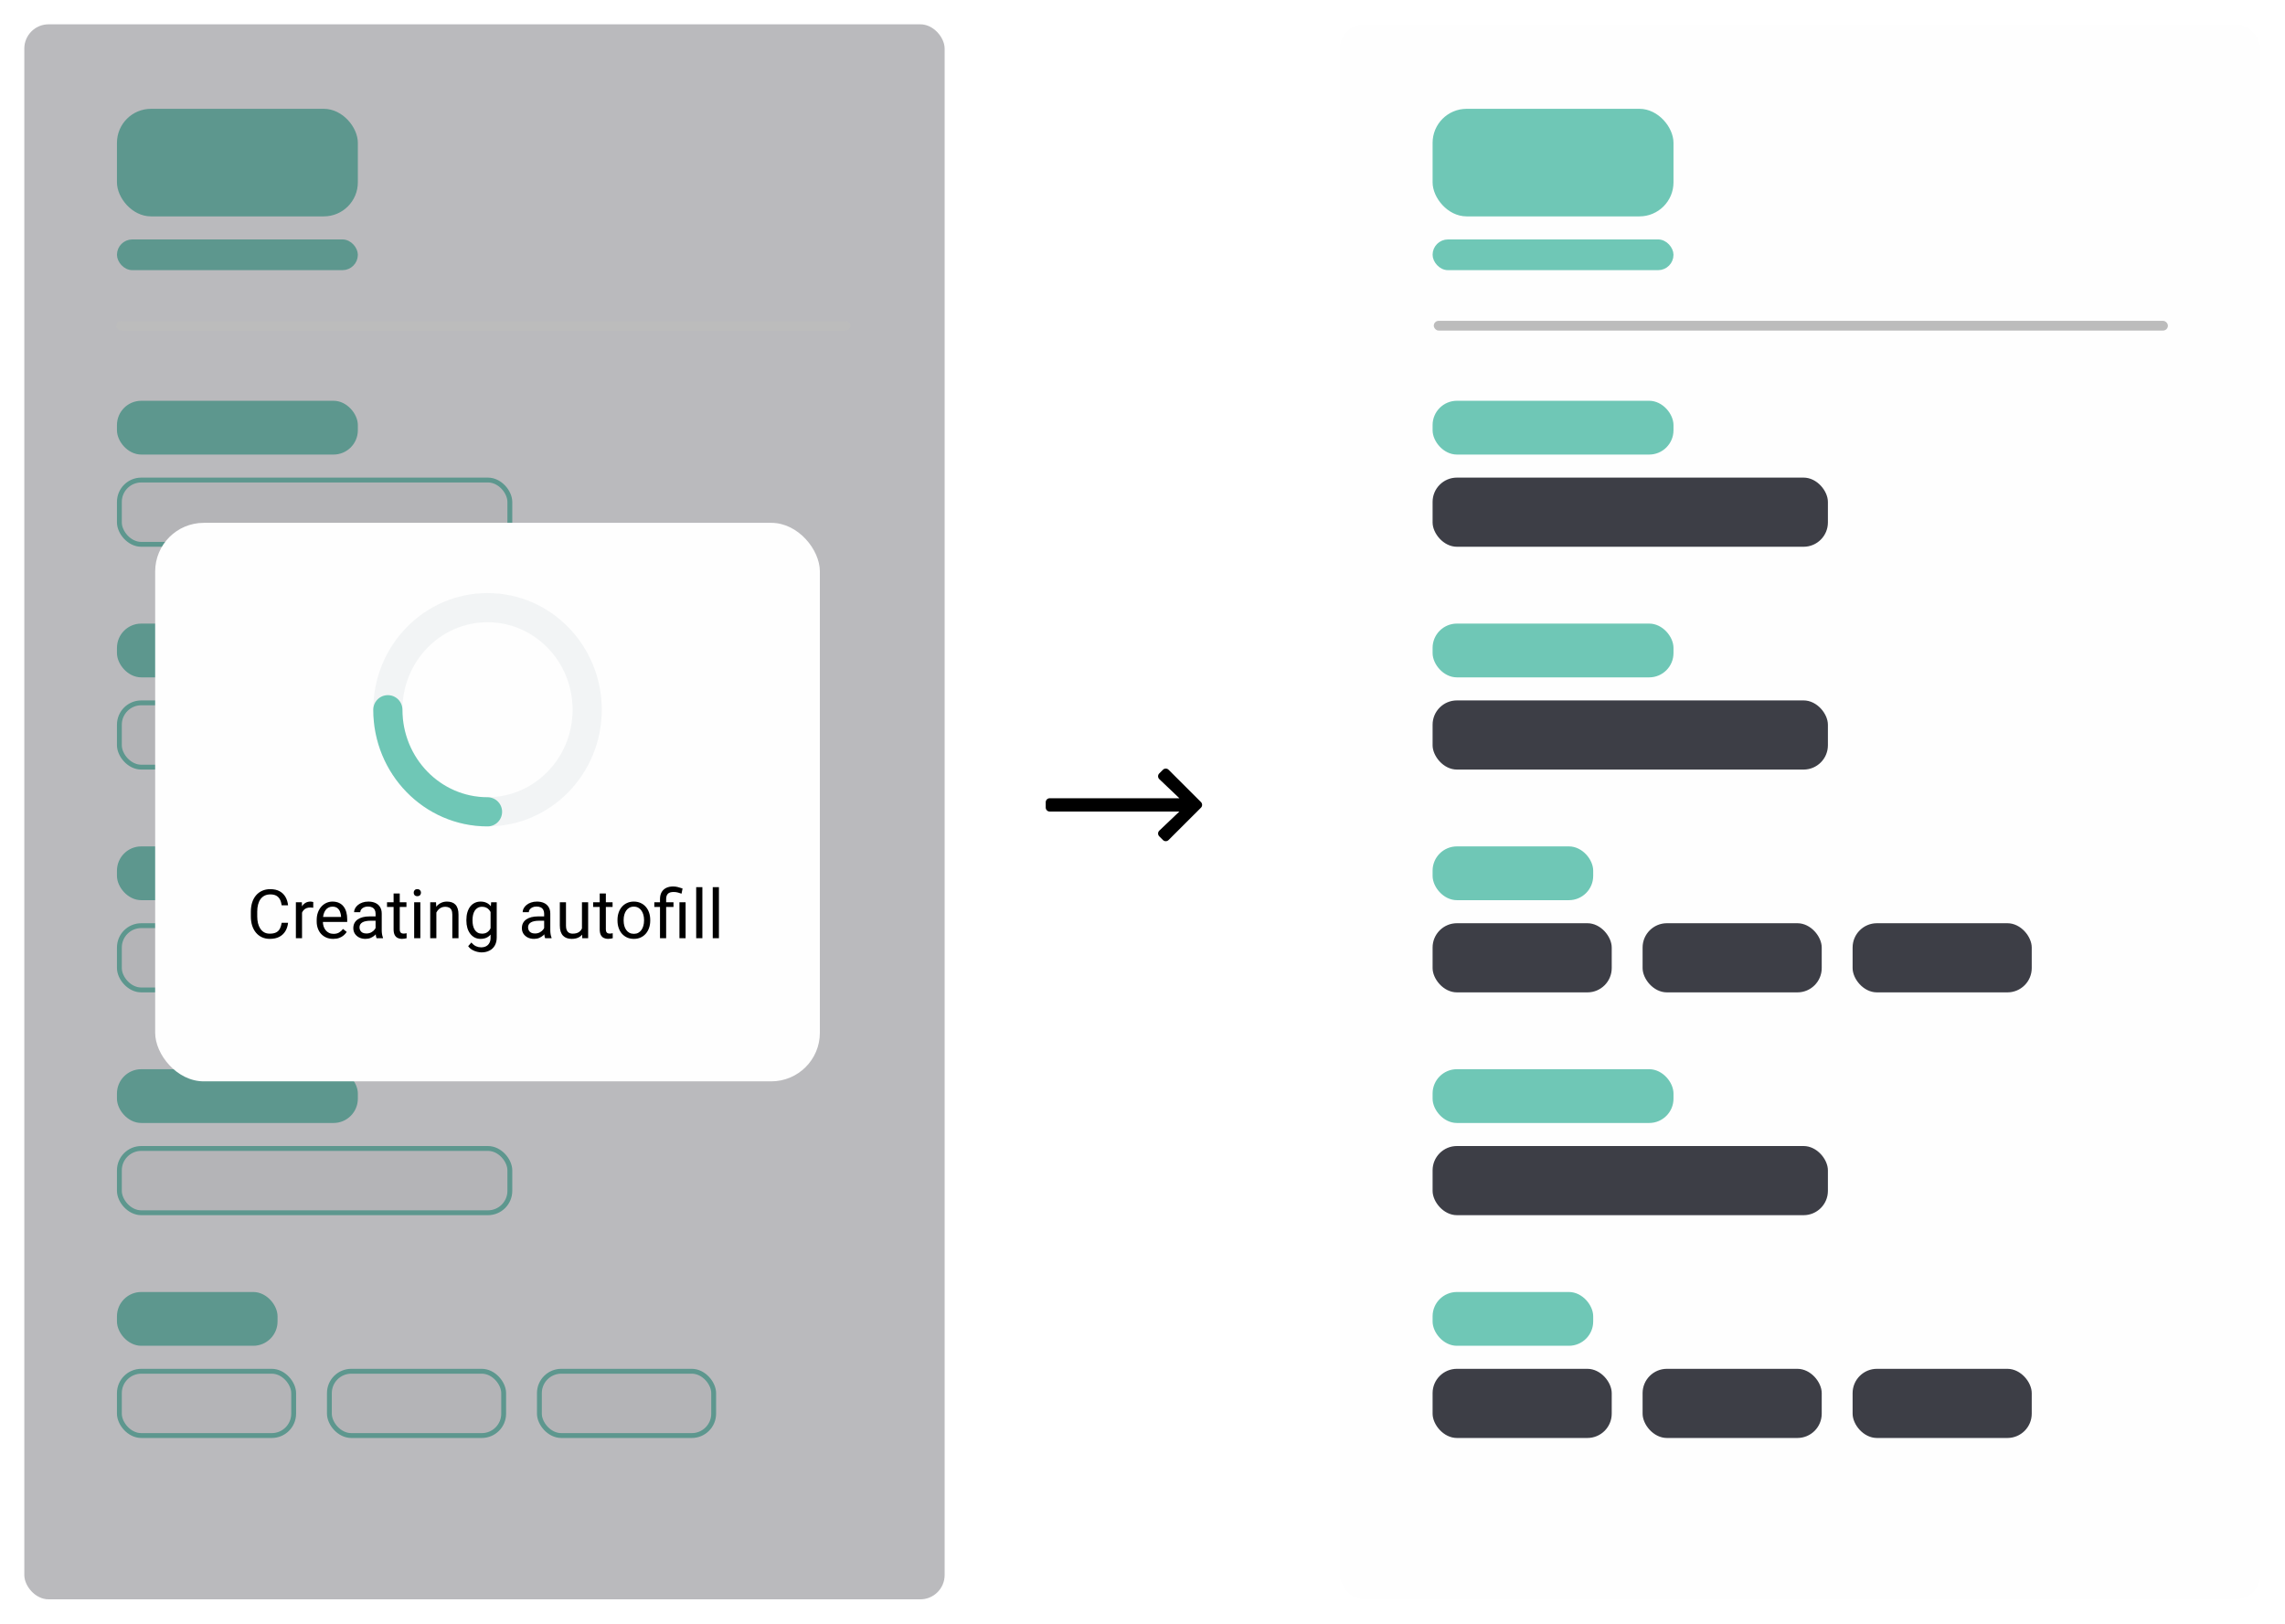 <?xml version="1.0" encoding="UTF-8"?> <svg xmlns="http://www.w3.org/2000/svg" width="470" height="334" viewBox="0 0 470 334" fill="none"><g filter="url(#filter0_d_4002_32570)"><rect x="5" y="3" width="189.302" height="324" rx="5" fill="#FEFEFE"></rect><rect x="24.557" y="20.885" width="48.549" height="21.127" rx="6.5" fill="#6FC7B6" stroke="#6FC7B6"></rect><rect x="24.557" y="47.754" width="48.549" height="5.322" rx="2.661" fill="#6FC7B6" stroke="#6FC7B6"></rect><rect x="24.557" y="80.945" width="48.549" height="10.063" rx="4.5" fill="#6FC7B6" stroke="#6FC7B6"></rect><rect x="24.557" y="96.75" width="80.311" height="13.224" rx="4.5" fill="#F5F5F5" stroke="#6FC7B6"></rect><rect x="24.557" y="126.779" width="48.549" height="10.063" rx="4.5" fill="#6FC7B6" stroke="#6FC7B6"></rect><rect x="24.557" y="142.584" width="80.311" height="13.224" rx="4.5" fill="#F5F5F5" stroke="#6FC7B6"></rect><rect x="24.557" y="218.447" width="48.549" height="10.063" rx="4.5" fill="#6FC7B6" stroke="#6FC7B6"></rect><rect x="24.557" y="234.252" width="80.311" height="13.224" rx="4.5" fill="#F5F5F5" stroke="#6FC7B6"></rect><rect x="24.557" y="172.613" width="32.033" height="10.063" rx="4.5" fill="#6FC7B6" stroke="#6FC7B6"></rect><rect x="24.557" y="188.418" width="35.844" height="13.224" rx="4.5" fill="#F5F5F5" stroke="#6FC7B6"></rect><rect x="67.754" y="188.418" width="35.844" height="13.224" rx="4.5" fill="#F5F5F5" stroke="#6FC7B6"></rect><rect x="110.949" y="188.418" width="35.844" height="13.224" rx="4.5" fill="#F5F5F5" stroke="#6FC7B6"></rect><rect x="24.557" y="264.279" width="32.033" height="10.063" rx="4.5" fill="#6FC7B6" stroke="#6FC7B6"></rect><rect x="24.557" y="280.084" width="35.844" height="13.224" rx="4.5" fill="#F5F5F5" stroke="#6FC7B6"></rect><rect x="67.754" y="280.084" width="35.844" height="13.224" rx="4.5" fill="#F5F5F5" stroke="#6FC7B6"></rect><rect x="110.949" y="280.084" width="35.844" height="13.224" rx="4.5" fill="#F5F5F5" stroke="#6FC7B6"></rect><rect opacity="0.35" x="5" y="3" width="189.302" height="324" rx="5" fill="#3D3E46"></rect><rect x="23.916" y="64" width="151" height="2" rx="1" fill="#BCBCBC"></rect></g><rect x="31.916" y="107.553" width="136.723" height="114.894" rx="10" fill="#FEFEFE"></rect><ellipse cx="100.277" cy="146" rx="20.5" ry="21" stroke="#F2F4F5" stroke-width="6"></ellipse><path d="M100.277 167C88.956 167 79.777 157.598 79.777 146" stroke="#6FC7B6" stroke-width="6" stroke-linecap="round"></path><path d="M57.941 189.835H59.254C59.185 190.464 59.005 191.027 58.714 191.523C58.422 192.02 58.01 192.414 57.477 192.706C56.943 192.993 56.278 193.137 55.48 193.137C54.897 193.137 54.366 193.027 53.888 192.809C53.414 192.59 53.006 192.28 52.664 191.879C52.322 191.473 52.058 190.988 51.871 190.423C51.689 189.853 51.598 189.22 51.598 188.522V187.531C51.598 186.834 51.689 186.203 51.871 185.638C52.058 185.068 52.325 184.58 52.671 184.175C53.022 183.769 53.443 183.457 53.935 183.238C54.428 183.02 54.981 182.91 55.597 182.91C56.349 182.91 56.984 183.051 57.504 183.334C58.023 183.617 58.427 184.008 58.714 184.51C59.005 185.007 59.185 185.583 59.254 186.239H57.941C57.878 185.774 57.759 185.376 57.586 185.043C57.413 184.706 57.167 184.446 56.848 184.264C56.529 184.081 56.112 183.99 55.597 183.99C55.155 183.99 54.765 184.075 54.428 184.243C54.095 184.412 53.815 184.651 53.587 184.961C53.364 185.271 53.195 185.642 53.081 186.075C52.967 186.508 52.91 186.989 52.91 187.518V188.522C52.91 189.01 52.96 189.468 53.06 189.896C53.165 190.325 53.323 190.701 53.532 191.024C53.742 191.348 54.008 191.603 54.332 191.79C54.656 191.972 55.038 192.063 55.48 192.063C56.041 192.063 56.488 191.975 56.82 191.797C57.153 191.619 57.404 191.364 57.572 191.031C57.745 190.699 57.868 190.3 57.941 189.835ZM62.125 186.766V193H60.86V185.604H62.091L62.125 186.766ZM64.436 185.562L64.429 186.738C64.324 186.715 64.224 186.702 64.128 186.697C64.037 186.688 63.932 186.684 63.813 186.684C63.522 186.684 63.264 186.729 63.041 186.82C62.818 186.911 62.629 187.039 62.474 187.203C62.319 187.367 62.196 187.563 62.105 187.791C62.018 188.014 61.961 188.26 61.934 188.529L61.578 188.734C61.578 188.288 61.621 187.868 61.708 187.477C61.799 187.085 61.938 186.738 62.125 186.438C62.312 186.132 62.549 185.895 62.836 185.727C63.128 185.553 63.474 185.467 63.875 185.467C63.966 185.467 64.071 185.478 64.189 185.501C64.308 185.519 64.39 185.54 64.436 185.562ZM68.537 193.137C68.022 193.137 67.555 193.05 67.136 192.877C66.721 192.699 66.363 192.451 66.062 192.132C65.766 191.813 65.538 191.435 65.379 190.997C65.219 190.56 65.14 190.081 65.14 189.562V189.274C65.14 188.673 65.228 188.137 65.406 187.668C65.584 187.194 65.826 186.793 66.131 186.465C66.436 186.137 66.783 185.888 67.17 185.72C67.557 185.551 67.958 185.467 68.373 185.467C68.902 185.467 69.357 185.558 69.74 185.74C70.128 185.923 70.444 186.178 70.69 186.506C70.936 186.829 71.119 187.212 71.237 187.654C71.356 188.092 71.415 188.57 71.415 189.09V189.657H65.892V188.625H70.15V188.529C70.132 188.201 70.064 187.882 69.945 187.572C69.831 187.262 69.649 187.007 69.398 186.807C69.148 186.606 68.806 186.506 68.373 186.506C68.086 186.506 67.822 186.567 67.58 186.69C67.338 186.809 67.131 186.987 66.958 187.224C66.785 187.461 66.65 187.75 66.555 188.092C66.459 188.434 66.411 188.828 66.411 189.274V189.562C66.411 189.912 66.459 190.243 66.555 190.553C66.655 190.858 66.799 191.127 66.985 191.359C67.177 191.592 67.407 191.774 67.676 191.906C67.949 192.038 68.259 192.104 68.606 192.104C69.052 192.104 69.43 192.013 69.74 191.831C70.05 191.649 70.321 191.405 70.554 191.1L71.319 191.708C71.16 191.95 70.957 192.18 70.711 192.398C70.465 192.617 70.162 192.795 69.802 192.932C69.446 193.068 69.025 193.137 68.537 193.137ZM77.253 191.735V187.928C77.253 187.636 77.194 187.383 77.075 187.169C76.961 186.95 76.788 186.782 76.556 186.663C76.323 186.545 76.036 186.485 75.694 186.485C75.375 186.485 75.095 186.54 74.853 186.649C74.617 186.759 74.43 186.902 74.293 187.08C74.161 187.258 74.095 187.449 74.095 187.654H72.83C72.83 187.39 72.898 187.128 73.035 186.868C73.172 186.608 73.368 186.374 73.623 186.164C73.883 185.95 74.193 185.781 74.553 185.658C74.917 185.531 75.323 185.467 75.769 185.467C76.307 185.467 76.781 185.558 77.191 185.74C77.606 185.923 77.93 186.198 78.162 186.567C78.399 186.932 78.518 187.39 78.518 187.941V191.387C78.518 191.633 78.538 191.895 78.579 192.173C78.625 192.451 78.691 192.69 78.777 192.891V193H77.458C77.394 192.854 77.344 192.66 77.308 192.419C77.271 192.173 77.253 191.945 77.253 191.735ZM77.472 188.516L77.485 189.404H76.207C75.847 189.404 75.526 189.434 75.243 189.493C74.961 189.548 74.724 189.632 74.532 189.746C74.341 189.86 74.195 190.004 74.095 190.177C73.995 190.345 73.944 190.544 73.944 190.771C73.944 191.004 73.997 191.216 74.102 191.407C74.206 191.599 74.364 191.751 74.573 191.865C74.787 191.975 75.049 192.029 75.359 192.029C75.747 192.029 76.088 191.947 76.385 191.783C76.681 191.619 76.916 191.419 77.089 191.182C77.267 190.945 77.362 190.715 77.376 190.491L77.916 191.1C77.884 191.291 77.797 191.503 77.656 191.735C77.515 191.968 77.326 192.191 77.089 192.405C76.856 192.615 76.579 192.79 76.255 192.932C75.936 193.068 75.576 193.137 75.175 193.137C74.674 193.137 74.234 193.039 73.856 192.843C73.482 192.647 73.19 192.385 72.981 192.057C72.775 191.724 72.673 191.353 72.673 190.942C72.673 190.546 72.75 190.197 72.905 189.896C73.06 189.591 73.284 189.338 73.575 189.138C73.867 188.933 74.218 188.778 74.628 188.673C75.038 188.568 75.496 188.516 76.002 188.516H77.472ZM83.603 185.604V186.574H79.605V185.604H83.603ZM80.958 183.806H82.223V191.168C82.223 191.419 82.261 191.608 82.339 191.735C82.416 191.863 82.517 191.947 82.64 191.988C82.763 192.029 82.895 192.05 83.036 192.05C83.141 192.05 83.25 192.041 83.364 192.022C83.483 192 83.572 191.981 83.631 191.968L83.638 193C83.537 193.032 83.405 193.062 83.241 193.089C83.082 193.121 82.888 193.137 82.66 193.137C82.35 193.137 82.065 193.075 81.806 192.952C81.546 192.829 81.338 192.624 81.184 192.337C81.033 192.045 80.958 191.653 80.958 191.161V183.806ZM86.461 185.604V193H85.189V185.604H86.461ZM85.094 183.642C85.094 183.437 85.155 183.263 85.278 183.122C85.406 182.981 85.593 182.91 85.839 182.91C86.08 182.91 86.265 182.981 86.393 183.122C86.525 183.263 86.591 183.437 86.591 183.642C86.591 183.838 86.525 184.006 86.393 184.147C86.265 184.284 86.08 184.353 85.839 184.353C85.593 184.353 85.406 184.284 85.278 184.147C85.155 184.006 85.094 183.838 85.094 183.642ZM89.756 187.183V193H88.491V185.604H89.688L89.756 187.183ZM89.455 189.021L88.929 189.001C88.933 188.495 89.008 188.028 89.154 187.6C89.3 187.167 89.505 186.791 89.769 186.472C90.034 186.153 90.348 185.907 90.713 185.733C91.082 185.556 91.49 185.467 91.936 185.467C92.301 185.467 92.629 185.517 92.921 185.617C93.213 185.713 93.461 185.868 93.666 186.082C93.876 186.296 94.035 186.574 94.144 186.916C94.254 187.253 94.309 187.666 94.309 188.153V193H93.037V188.14C93.037 187.752 92.98 187.442 92.866 187.21C92.752 186.973 92.586 186.802 92.367 186.697C92.148 186.588 91.88 186.533 91.561 186.533C91.246 186.533 90.959 186.599 90.699 186.731C90.444 186.864 90.223 187.046 90.036 187.278C89.854 187.511 89.71 187.777 89.606 188.078C89.505 188.374 89.455 188.689 89.455 189.021ZM101.021 185.604H102.17V192.843C102.17 193.494 102.038 194.05 101.773 194.511C101.509 194.971 101.14 195.32 100.666 195.557C100.197 195.798 99.654 195.919 99.039 195.919C98.784 195.919 98.483 195.878 98.137 195.796C97.795 195.718 97.458 195.584 97.125 195.393C96.797 195.206 96.521 194.953 96.298 194.634L96.961 193.882C97.271 194.256 97.594 194.515 97.932 194.661C98.273 194.807 98.611 194.88 98.943 194.88C99.344 194.88 99.691 194.805 99.982 194.654C100.274 194.504 100.5 194.281 100.659 193.984C100.823 193.693 100.905 193.333 100.905 192.904V187.23L101.021 185.604ZM95.929 189.384V189.24C95.929 188.675 95.995 188.162 96.127 187.702C96.264 187.237 96.457 186.839 96.708 186.506C96.963 186.173 97.271 185.918 97.631 185.74C97.991 185.558 98.397 185.467 98.848 185.467C99.312 185.467 99.718 185.549 100.064 185.713C100.415 185.872 100.712 186.107 100.953 186.417C101.199 186.722 101.393 187.091 101.534 187.524C101.675 187.957 101.773 188.447 101.828 188.994V189.623C101.778 190.165 101.68 190.653 101.534 191.086C101.393 191.519 101.199 191.888 100.953 192.193C100.712 192.499 100.415 192.733 100.064 192.897C99.713 193.057 99.303 193.137 98.834 193.137C98.392 193.137 97.991 193.043 97.631 192.856C97.275 192.67 96.97 192.408 96.715 192.07C96.46 191.733 96.264 191.337 96.127 190.881C95.995 190.421 95.929 189.922 95.929 189.384ZM97.193 189.24V189.384C97.193 189.753 97.23 190.099 97.303 190.423C97.38 190.746 97.496 191.031 97.651 191.277C97.811 191.523 98.014 191.717 98.26 191.858C98.506 191.995 98.8 192.063 99.142 192.063C99.561 192.063 99.907 191.975 100.181 191.797C100.454 191.619 100.671 191.384 100.83 191.093C100.994 190.801 101.122 190.484 101.213 190.143V188.495C101.163 188.244 101.085 188.003 100.98 187.771C100.88 187.534 100.748 187.324 100.584 187.142C100.424 186.955 100.226 186.807 99.989 186.697C99.752 186.588 99.474 186.533 99.155 186.533C98.809 186.533 98.51 186.606 98.26 186.752C98.014 186.893 97.811 187.089 97.651 187.34C97.496 187.586 97.38 187.873 97.303 188.201C97.23 188.525 97.193 188.871 97.193 189.24ZM111.925 191.735V187.928C111.925 187.636 111.866 187.383 111.747 187.169C111.633 186.95 111.46 186.782 111.228 186.663C110.995 186.545 110.708 186.485 110.366 186.485C110.047 186.485 109.767 186.54 109.525 186.649C109.288 186.759 109.102 186.902 108.965 187.08C108.833 187.258 108.767 187.449 108.767 187.654H107.502C107.502 187.39 107.57 187.128 107.707 186.868C107.844 186.608 108.04 186.374 108.295 186.164C108.555 185.95 108.865 185.781 109.225 185.658C109.589 185.531 109.995 185.467 110.441 185.467C110.979 185.467 111.453 185.558 111.863 185.74C112.278 185.923 112.602 186.198 112.834 186.567C113.071 186.932 113.189 187.39 113.189 187.941V191.387C113.189 191.633 113.21 191.895 113.251 192.173C113.297 192.451 113.363 192.69 113.449 192.891V193H112.13C112.066 192.854 112.016 192.66 111.979 192.419C111.943 192.173 111.925 191.945 111.925 191.735ZM112.144 188.516L112.157 189.404H110.879C110.519 189.404 110.198 189.434 109.915 189.493C109.632 189.548 109.396 189.632 109.204 189.746C109.013 189.86 108.867 190.004 108.767 190.177C108.666 190.345 108.616 190.544 108.616 190.771C108.616 191.004 108.669 191.216 108.773 191.407C108.878 191.599 109.035 191.751 109.245 191.865C109.459 191.975 109.721 192.029 110.031 192.029C110.419 192.029 110.76 191.947 111.057 191.783C111.353 191.619 111.588 191.419 111.761 191.182C111.938 190.945 112.034 190.715 112.048 190.491L112.588 191.1C112.556 191.291 112.469 191.503 112.328 191.735C112.187 191.968 111.998 192.191 111.761 192.405C111.528 192.615 111.25 192.79 110.927 192.932C110.608 193.068 110.248 193.137 109.847 193.137C109.345 193.137 108.906 193.039 108.527 192.843C108.154 192.647 107.862 192.385 107.652 192.057C107.447 191.724 107.345 191.353 107.345 190.942C107.345 190.546 107.422 190.197 107.577 189.896C107.732 189.591 107.955 189.338 108.247 189.138C108.539 188.933 108.89 188.778 109.3 188.673C109.71 188.568 110.168 188.516 110.674 188.516H112.144ZM119.704 191.291V185.604H120.976V193H119.766L119.704 191.291ZM119.943 189.732L120.47 189.719C120.47 190.211 120.417 190.667 120.312 191.086C120.212 191.501 120.048 191.861 119.82 192.166C119.592 192.471 119.294 192.711 118.925 192.884C118.556 193.052 118.107 193.137 117.578 193.137C117.218 193.137 116.888 193.084 116.587 192.979C116.291 192.875 116.035 192.713 115.821 192.494C115.607 192.275 115.441 191.991 115.322 191.64C115.208 191.289 115.151 190.867 115.151 190.375V185.604H116.416V190.389C116.416 190.721 116.452 190.997 116.525 191.216C116.603 191.43 116.705 191.601 116.833 191.729C116.965 191.852 117.111 191.938 117.271 191.988C117.435 192.038 117.603 192.063 117.776 192.063C118.314 192.063 118.74 191.961 119.055 191.756C119.369 191.546 119.595 191.266 119.731 190.915C119.873 190.56 119.943 190.165 119.943 189.732ZM126 185.604V186.574H122.001V185.604H126ZM123.354 183.806H124.619V191.168C124.619 191.419 124.658 191.608 124.735 191.735C124.813 191.863 124.913 191.947 125.036 191.988C125.159 192.029 125.291 192.05 125.433 192.05C125.537 192.05 125.647 192.041 125.761 192.022C125.879 192 125.968 191.981 126.027 191.968L126.034 193C125.934 193.032 125.802 193.062 125.638 193.089C125.478 193.121 125.285 193.137 125.057 193.137C124.747 193.137 124.462 193.075 124.202 192.952C123.942 192.829 123.735 192.624 123.58 192.337C123.43 192.045 123.354 191.653 123.354 191.161V183.806ZM127.012 189.384V189.227C127.012 188.693 127.089 188.199 127.244 187.743C127.399 187.283 127.622 186.884 127.914 186.547C128.206 186.205 128.559 185.941 128.974 185.754C129.388 185.562 129.853 185.467 130.368 185.467C130.888 185.467 131.355 185.562 131.77 185.754C132.189 185.941 132.544 186.205 132.836 186.547C133.132 186.884 133.358 187.283 133.513 187.743C133.668 188.199 133.745 188.693 133.745 189.227V189.384C133.745 189.917 133.668 190.411 133.513 190.867C133.358 191.323 133.132 191.722 132.836 192.063C132.544 192.401 132.191 192.665 131.776 192.856C131.366 193.043 130.901 193.137 130.382 193.137C129.862 193.137 129.395 193.043 128.98 192.856C128.566 192.665 128.21 192.401 127.914 192.063C127.622 191.722 127.399 191.323 127.244 190.867C127.089 190.411 127.012 189.917 127.012 189.384ZM128.276 189.227V189.384C128.276 189.753 128.32 190.102 128.406 190.43C128.493 190.753 128.623 191.04 128.796 191.291C128.974 191.542 129.195 191.74 129.459 191.886C129.723 192.027 130.031 192.098 130.382 192.098C130.728 192.098 131.031 192.027 131.291 191.886C131.555 191.74 131.774 191.542 131.947 191.291C132.12 191.04 132.25 190.753 132.337 190.43C132.428 190.102 132.474 189.753 132.474 189.384V189.227C132.474 188.862 132.428 188.518 132.337 188.194C132.25 187.866 132.118 187.577 131.94 187.326C131.767 187.071 131.549 186.87 131.284 186.725C131.024 186.579 130.719 186.506 130.368 186.506C130.022 186.506 129.716 186.579 129.452 186.725C129.192 186.87 128.974 187.071 128.796 187.326C128.623 187.577 128.493 187.866 128.406 188.194C128.32 188.518 128.276 188.862 128.276 189.227ZM137.02 193H135.755V184.961C135.755 184.4 135.864 183.926 136.083 183.539C136.302 183.152 136.614 182.858 137.02 182.657C137.425 182.457 137.906 182.356 138.462 182.356C138.79 182.356 139.111 182.397 139.426 182.479C139.74 182.557 140.064 182.655 140.396 182.773L140.185 183.84C139.975 183.758 139.731 183.68 139.453 183.607C139.18 183.53 138.879 183.491 138.551 183.491C138.008 183.491 137.617 183.614 137.375 183.86C137.138 184.102 137.02 184.469 137.02 184.961V193ZM138.53 185.604V186.574H134.586V185.604H138.53ZM141.019 185.604V193H139.754V185.604H141.019ZM144.471 182.5V193H143.199V182.5H144.471ZM147.875 182.5V193H146.604V182.5H147.875Z" fill="black"></path><g filter="url(#filter1_d_4002_32570)"><rect x="275.613" y="3" width="189.302" height="324" rx="5" fill="#FEFEFE"></rect><rect x="295.17" y="20.885" width="48.549" height="21.127" rx="6.5" fill="#6FC7B6" stroke="#6FC7B6"></rect><rect x="295.17" y="47.754" width="48.549" height="5.322" rx="2.661" fill="#6FC7B6" stroke="#6FC7B6"></rect><rect x="294.914" y="64" width="151" height="2" rx="1" fill="#BCBCBC"></rect><rect x="295.17" y="80.945" width="48.549" height="10.063" rx="4.5" fill="#6FC7B6" stroke="#6FC7B6"></rect><rect x="294.67" y="96.25" width="81.311" height="14.224" rx="5" fill="#3D3E46"></rect><rect x="295.17" y="126.779" width="48.549" height="10.063" rx="4.5" fill="#6FC7B6" stroke="#6FC7B6"></rect><rect x="294.67" y="142.084" width="81.311" height="14.224" rx="5" fill="#3D3E46"></rect><rect x="295.17" y="218.447" width="48.549" height="10.063" rx="4.5" fill="#6FC7B6" stroke="#6FC7B6"></rect><rect x="294.67" y="233.752" width="81.311" height="14.224" rx="5" fill="#3D3E46"></rect><rect x="295.17" y="172.613" width="32.033" height="10.063" rx="4.5" fill="#6FC7B6" stroke="#6FC7B6"></rect><rect x="294.67" y="187.918" width="36.844" height="14.224" rx="5" fill="#3D3E46"></rect><rect x="337.865" y="187.918" width="36.844" height="14.224" rx="5" fill="#3D3E46"></rect><rect x="381.062" y="187.918" width="36.844" height="14.224" rx="5" fill="#3D3E46"></rect><rect x="295.17" y="264.279" width="32.033" height="10.063" rx="4.5" fill="#6FC7B6" stroke="#6FC7B6"></rect><rect x="294.67" y="279.584" width="36.844" height="14.224" rx="5" fill="#3D3E46"></rect><rect x="337.865" y="279.584" width="36.844" height="14.224" rx="5" fill="#3D3E46"></rect><rect x="381.062" y="279.584" width="36.844" height="14.224" rx="5" fill="#3D3E46"></rect></g><path d="M238.446 159.107L239.206 158.348C239.528 158.026 240.048 158.026 240.366 158.348L247.023 164.993C247.344 165.315 247.344 165.834 247.023 166.153L240.366 172.801C240.045 173.123 239.524 173.123 239.206 172.801L238.446 172.042C238.12 171.717 238.127 171.187 238.459 170.869L242.585 166.943H215.915C215.46 166.943 215.094 166.577 215.094 166.122V165.027C215.094 164.572 215.46 164.206 215.915 164.206H242.585L238.459 160.28C238.124 159.962 238.117 159.432 238.446 159.107Z" fill="black"></path><defs><filter id="filter0_d_4002_32570" x="0" y="0" width="199.303" height="334" filterUnits="userSpaceOnUse" color-interpolation-filters="sRGB"><feFlood flood-opacity="0" result="BackgroundImageFix"></feFlood><feColorMatrix in="SourceAlpha" type="matrix" values="0 0 0 0 0 0 0 0 0 0 0 0 0 0 0 0 0 0 127 0" result="hardAlpha"></feColorMatrix><feOffset dy="2"></feOffset><feGaussianBlur stdDeviation="2.5"></feGaussianBlur><feComposite in2="hardAlpha" operator="out"></feComposite><feColorMatrix type="matrix" values="0 0 0 0 0.087 0 0 0 0 0.087 0 0 0 0 0.087 0 0 0 0.15 0"></feColorMatrix><feBlend mode="normal" in2="BackgroundImageFix" result="effect1_dropShadow_4002_32570"></feBlend><feBlend mode="normal" in="SourceGraphic" in2="effect1_dropShadow_4002_32570" result="shape"></feBlend></filter><filter id="filter1_d_4002_32570" x="270.613" y="0" width="199.303" height="334" filterUnits="userSpaceOnUse" color-interpolation-filters="sRGB"><feFlood flood-opacity="0" result="BackgroundImageFix"></feFlood><feColorMatrix in="SourceAlpha" type="matrix" values="0 0 0 0 0 0 0 0 0 0 0 0 0 0 0 0 0 0 127 0" result="hardAlpha"></feColorMatrix><feOffset dy="2"></feOffset><feGaussianBlur stdDeviation="2.5"></feGaussianBlur><feComposite in2="hardAlpha" operator="out"></feComposite><feColorMatrix type="matrix" values="0 0 0 0 0.087 0 0 0 0 0.087 0 0 0 0 0.087 0 0 0 0.15 0"></feColorMatrix><feBlend mode="normal" in2="BackgroundImageFix" result="effect1_dropShadow_4002_32570"></feBlend><feBlend mode="normal" in="SourceGraphic" in2="effect1_dropShadow_4002_32570" result="shape"></feBlend></filter></defs></svg> 